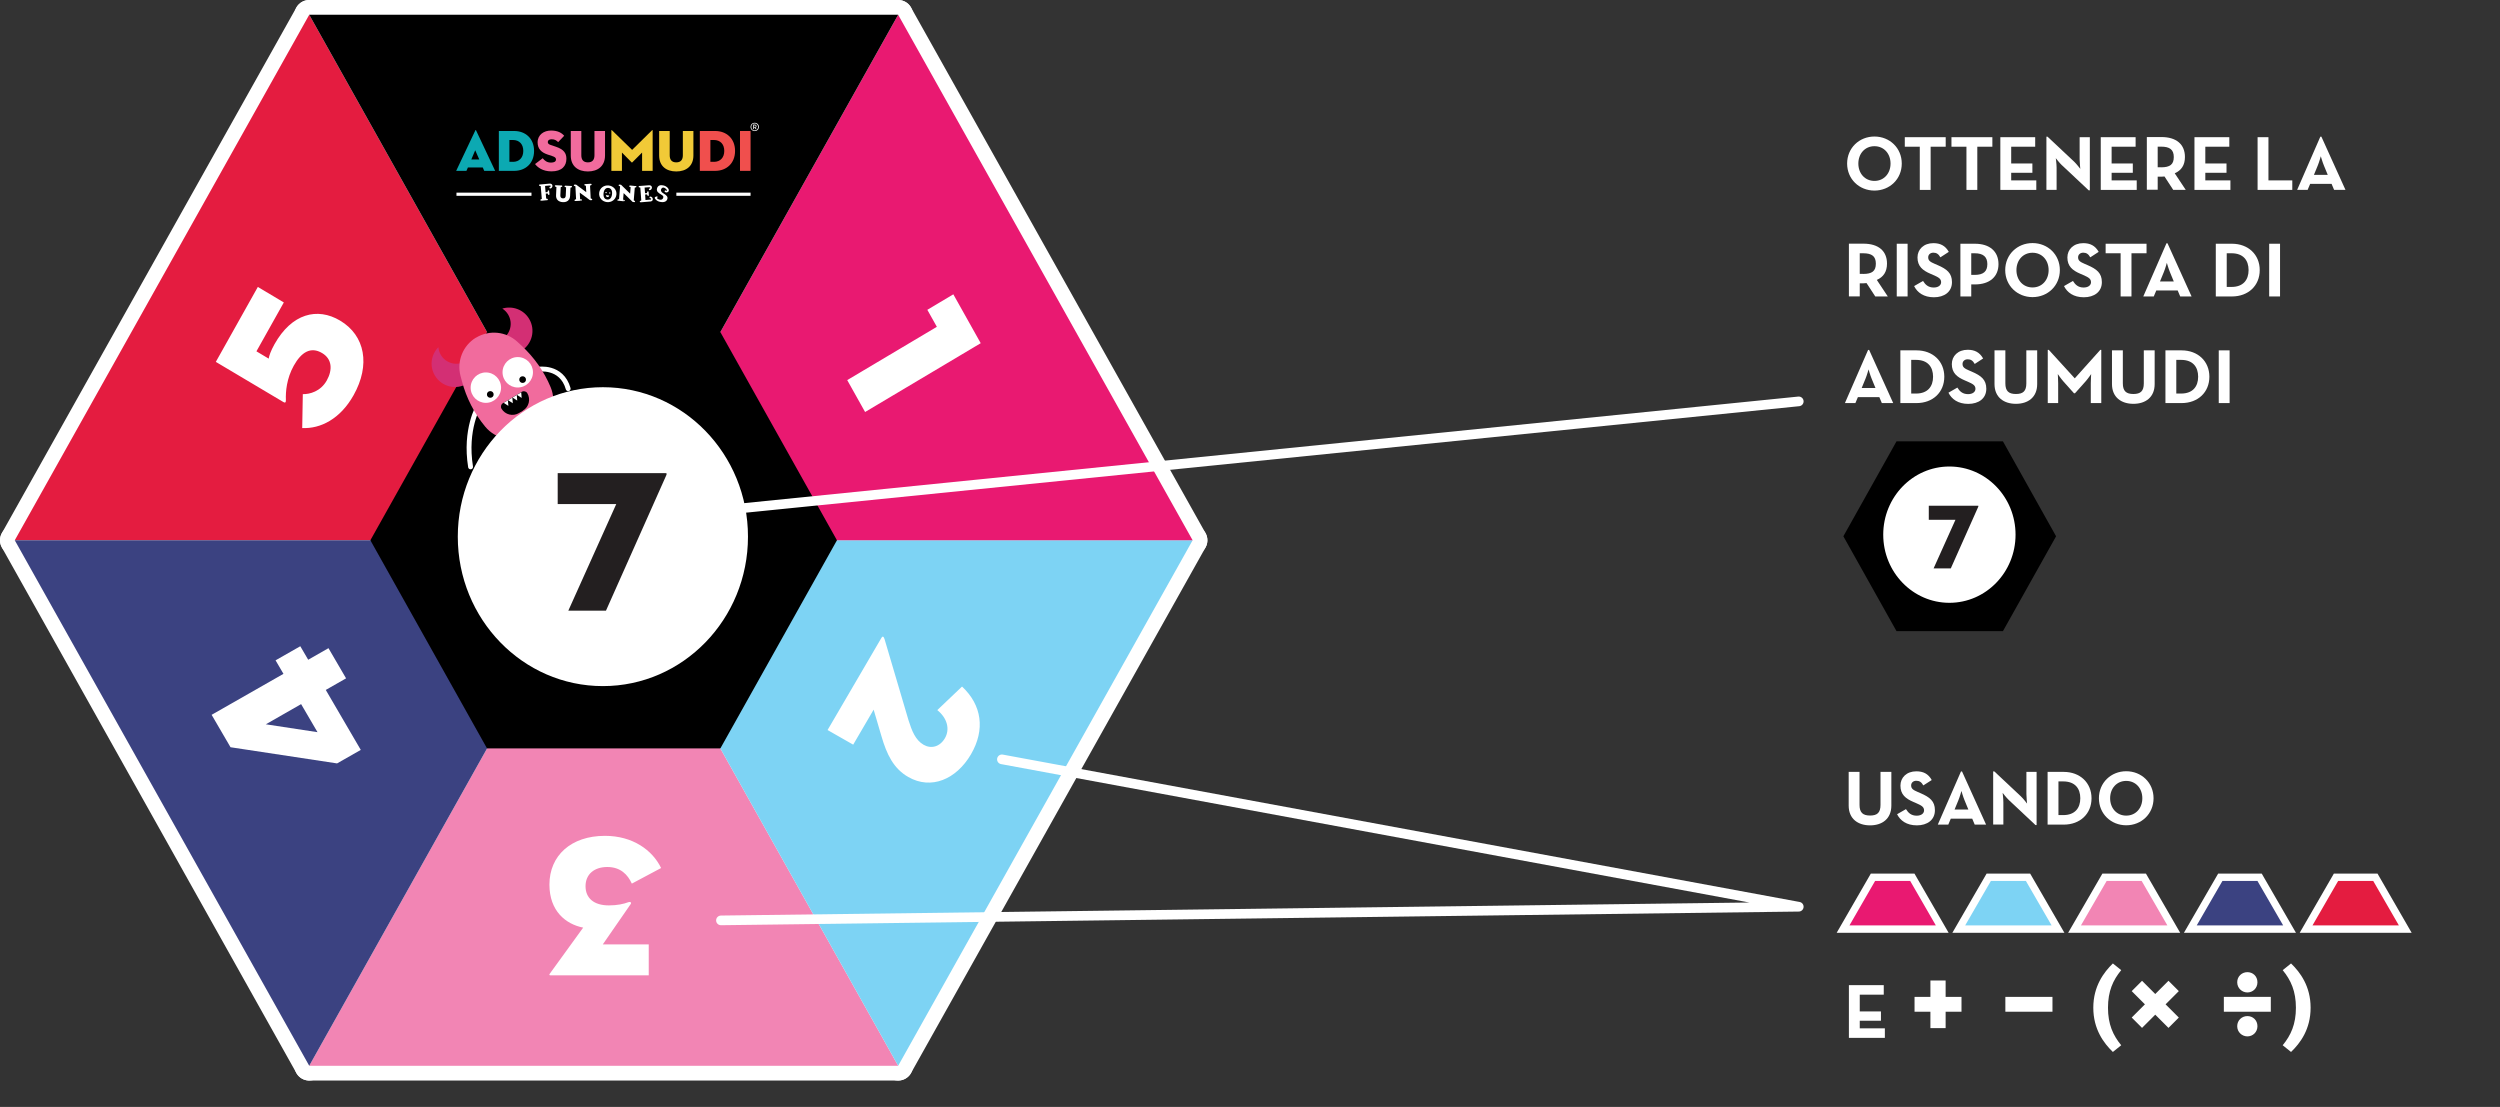 <?xml version="1.0" encoding="UTF-8"?>
<svg id="Layer_1" data-name="Layer 1" xmlns="http://www.w3.org/2000/svg" viewBox="0 0 338.58 149.91">
  <rect x="0" y="0" width="338.58" height="149.91" fill="#333333" stroke="none"/>
  <defs>
    <style>
      .cls-1 {
        stroke-width: .66px;
      }

      .cls-1, .cls-2, .cls-3, .cls-4, .cls-5, .cls-6 {
        stroke-miterlimit: 10;
      }

      .cls-1, .cls-2, .cls-3, .cls-4, .cls-5, .cls-6, .cls-7, .cls-8, .cls-9, .cls-10, .cls-11, .cls-12, .cls-13 {
        stroke: #fff;
      }

      .cls-1, .cls-7 {
        fill: none;
        stroke-linecap: round;
      }

      .cls-2, .cls-14 {
        fill: #7dd3f4;
      }

      .cls-3, .cls-15 {
        fill: #e91971;
      }

      .cls-4, .cls-16 {
        fill: #f285b4;
      }

      .cls-5, .cls-17 {
        fill: #e41c40;
      }

      .cls-6, .cls-18 {
        fill: #3b4281;
      }

      .cls-7 {
        stroke-width: 1.31px;
      }

      .cls-7, .cls-8, .cls-9, .cls-10, .cls-11, .cls-12, .cls-13 {
        stroke-linejoin: round;
      }

      .cls-19, .cls-18, .cls-20, .cls-21, .cls-22, .cls-17, .cls-14, .cls-23, .cls-24, .cls-25, .cls-15, .cls-16, .cls-26 {
        stroke-width: 0px;
      }

      .cls-20 {
        fill: #0ca9b2;
      }

      .cls-21 {
        fill: #231f20;
      }

      .cls-22 {
        fill: #d32f74;
      }

      .cls-23 {
        fill: #fff;
      }

      .cls-24 {
        fill: #f04f4d;
      }

      .cls-25 {
        fill: #f16b9d;
      }

      .cls-26 {
        fill: #f1ca37;
      }

      .cls-8 {
        fill: #f4cb23;
      }

      .cls-8, .cls-9, .cls-10, .cls-11, .cls-12, .cls-13 {
        stroke-width: 4px;
      }

      .cls-9 {
        fill: #02a5b2;
      }

      .cls-10 {
        fill: #e74342;
      }

      .cls-11 {
        fill: #120f0c;
      }

      .cls-12 {
        fill: #154375;
      }

      .cls-13 {
        fill: #ea6598;
      }
    </style>
  </defs>
  <g id="Layer_2" data-name="Layer 2">
    <polygon class="cls-11" points="81.76 73.17 41.88 2 121.64 2 81.76 73.17"/>
    <polygon class="cls-13" points="81.76 73.17 121.64 144.34 41.88 144.34 81.76 73.17"/>
    <polygon class="cls-12" points="81.76 73.17 2 73.17 41.88 2 81.76 73.17"/>
    <polygon class="cls-8" points="81.76 73.17 161.52 73.17 121.64 144.34 81.76 73.17"/>
    <polygon class="cls-9" points="81.76 73.17 41.88 144.34 2 73.17 81.76 73.17"/>
    <polygon class="cls-10" points="81.76 73.17 121.64 2 161.52 73.17 81.76 73.17"/>
  </g>
  <polygon class="cls-16" points="81.76 73.17 121.64 144.34 41.88 144.34 81.76 73.17"/>
  <polygon class="cls-17" points="81.76 73.17 2 73.17 41.88 2 81.76 73.17"/>
  <polygon class="cls-14" points="81.76 73.17 161.52 73.17 121.64 144.34 81.76 73.17"/>
  <polygon class="cls-18" points="81.76 73.17 41.88 144.34 2 73.17 81.76 73.17"/>
  <polygon class="cls-15" points="81.76 73.17 121.64 2 161.52 73.17 81.76 73.17"/>
  <polygon class="cls-19" points="97.56 44.98 65.96 44.98 50.16 73.17 65.96 101.36 97.56 101.36 113.35 73.17 97.56 44.98"/>
  <g>
    <polygon class="cls-19" points="81.76 73.17 41.88 2 121.64 2 81.76 73.17"/>
    <g>
      <g>
        <path class="cls-20" d="M63.18,23.14h-1.4l2.6-5.49c.02-.06.07-.06.09,0l2.59,5.49h-1.48l-.2-.46h-2.01l-.2.46ZM64.36,20.35l-.53,1.25h1.08l-.55-1.25Z"/>
        <path class="cls-20" d="M67.56,17.74h2.07c1.54,0,2.7,1.02,2.7,2.7s-1.16,2.7-2.7,2.7h-2.07v-5.4ZM69.47,21.92c.86,0,1.4-.58,1.4-1.48s-.53-1.48-1.4-1.48h-.48v2.95h.48Z"/>
        <path class="cls-25" d="M72.46,22.22l1.04-.79c.26.33.58.59,1.12.59.42,0,.68-.13.68-.43,0-.23-.17-.34-.53-.46l-.63-.21c-.78-.26-1.33-.74-1.33-1.63,0-1.06.87-1.61,1.82-1.61s1.46.34,1.78.71l-.82.86c-.22-.23-.46-.39-.88-.39-.35,0-.52.16-.52.37s.12.31.38.4l.71.24c1.07.36,1.43.87,1.43,1.63,0,.99-.61,1.71-2.03,1.71-1.2,0-1.89-.56-2.22-1Z"/>
        <path class="cls-25" d="M77.3,21.05v-3.31h1.43v3.29c0,.61.28.96.89.96s.89-.35.89-.96v-3.29h1.43v3.31c0,1.45-.98,2.17-2.32,2.17s-2.32-.71-2.32-2.17Z"/>
        <path class="cls-26" d="M82.8,17.65s.03-.06.07-.02l2.74,2.67,2.71-2.67s.07-.02.07.02v5.49h-1.43v-2.48l-1.34,1.34s-.04.03-.07,0l-1.32-1.34v2.48h-1.43v-5.49Z"/>
        <path class="cls-26" d="M89.27,21.05v-3.31h1.43v3.29c0,.61.28.96.89.96s.89-.35.89-.96v-3.29h1.43v3.31c0,1.45-.98,2.17-2.32,2.17s-2.32-.71-2.32-2.17Z"/>
        <path class="cls-24" d="M94.78,17.74h2.07c1.54,0,2.7,1.02,2.7,2.7s-1.16,2.7-2.7,2.7h-2.07v-5.4ZM96.69,21.92c.86,0,1.4-.58,1.4-1.48s-.53-1.48-1.4-1.48h-.48v2.95h.48Z"/>
        <path class="cls-24" d="M100.22,17.74h1.43v5.4h-1.43v-5.4Z"/>
        <path class="cls-23" d="M101.65,17.19c0-.33.25-.56.56-.56s.57.23.57.56-.26.56-.57.56-.56-.24-.56-.56ZM102.67,17.19c0-.28-.2-.47-.47-.47s-.45.18-.45.47.19.47.45.47.47-.18.47-.47ZM102.46,17.49h-.12l-.1-.15s-.02,0-.04,0h-.08v.15h-.11v-.62h.19c.18,0,.26.11.26.23,0,.08-.04.16-.12.2l.12.18ZM102.2,17.25c.11,0,.15-.05.15-.14s-.04-.14-.15-.14h-.07v.28h.07Z"/>
      </g>
      <rect class="cls-23" x="61.82" y="26.09" width="10.16" height=".43"/>
      <rect class="cls-23" x="91.6" y="26.09" width="10.05" height=".43"/>
      <g>
        <path class="cls-23" d="M77.38,25.18h-.13s-.58-.03-.58-.03h-.13s-.09.03-.09.08c0,.04.02.07.06.09l.16.06-.05,1.11c-.01.25-.13.39-.38.38s-.36-.16-.35-.41l.05-1.11.16-.05s.06-.04.06-.08c0-.05-.04-.09-.09-.1h-.13s-.58-.03-.58-.03h0s-.13,0-.13,0c-.05,0-.09.04-.09.09,0,.04.02.07.06.09l.16.06-.05,1.12c-.03.59.36.9.91.93s.96-.25.99-.84l.05-1.12.16-.05s.06-.04.06-.08c0-.05-.04-.09-.09-.1Z"/>
        <path class="cls-23" d="M74.42,24.87l-1.21.11h-.13s-.09.06-.08.11c0,.04.03.07.07.08l.16.04.15,1.73-.15.07s-.06.05-.05.09c0,.05.05.09.1.08h.13s.58-.06.58-.06h.13s.09-.06.08-.11c0-.04-.03-.07-.07-.08l-.16-.04-.06-.67.26-.02.07.16s.05.06.09.05c.05,0,.09-.05.08-.1v-.13s-.03-.19-.03-.19v-.13c-.02-.05-.06-.09-.11-.08-.04,0-.07.03-.08.07l-.04.17-.26.02-.07-.86.53-.05h.14c.05-.02.1.02.1.07h0c0,.05-.03.1-.08.1h0c-.1,0-.14.14-.06.21h0s.07.03.11.02c.16-.05.27-.2.26-.38h0c-.02-.2-.19-.3-.38-.28Z"/>
        <path class="cls-23" d="M87.98,25.53c-.1,0-.14.14-.06.2.03.03.07.04.11.02.16-.04.27-.2.26-.37h0c-.01-.2-.18-.3-.38-.29l-1.21.09h-.13s-.09.06-.08.11c0,.04.03.07.07.08l.16.04.13,1.74-.16.07s-.06.05-.05.09c0,.05.05.09.1.08h.13s1.21-.1,1.21-.1c.2-.01.35-.14.33-.34h0c-.01-.17-.15-.31-.31-.33-.04,0-.08.01-.11.04-.07.08,0,.2.09.19.05,0,.1.04.1.09s-.03.1-.09.1h-.14s-.53.05-.53.05l-.05-.74.26-.02.07.16s.05.06.09.05c.05,0,.09-.05.08-.1v-.13s-.02-.19-.02-.19v-.13c-.01-.05-.06-.09-.11-.08-.04,0-.07.03-.08.07l-.04.17-.26.02h0s-.06-.77-.06-.77l.53-.04h.14c.05-.01.1.02.1.08s-.03.1-.09.1Z"/>
        <g>
          <path class="cls-23" d="M78.74,27l-.16-.05v.23s.14,0,.14,0c.05,0,.09-.05.09-.1,0-.04-.03-.07-.06-.08Z"/>
          <path class="cls-23" d="M80.16,26.93l-.16-.05-.09-1.74.16-.07s.06-.05.06-.09c0-.05-.05-.09-.1-.09h-.13s-.55.04-.55.04h-.13s-.09.05-.09.1c0,.04.03.07.06.08l.16.05.05.87-1.35-1.01s-.05-.02-.07-.02h-.05s0,0,0,0h-.13s-.09.05-.09.1c0,.04.03.07.06.08l.16.05.09,1.74-.16.07s-.06.05-.06.09c0,.05.05.09.1.09h.13s0,0,0,0l.55-.03-.06-1.1,1.35,1s.05.02.07.02h.05s.13,0,.13,0c.05,0,.09-.05.09-.1,0-.04-.03-.07-.06-.08Z"/>
        </g>
        <g>
          <path class="cls-23" d="M84.56,27.09l-.15-.07-.02.23h.13s.09-.02.1-.07c0-.04-.02-.07-.05-.09Z"/>
          <path class="cls-23" d="M85.98,27.21l-.15-.07.14-1.73.16-.04s.06-.04.07-.08c0-.05-.03-.09-.08-.1h-.13s-.55-.06-.55-.06h-.13s-.09.02-.1.07c0,.04.02.07.05.09l.15.07-.07.87-1.21-1.19s-.04-.03-.07-.03h-.05s-.13-.01-.13-.01c-.05,0-.09.03-.1.08,0,.04.02.07.05.09l.15.07-.14,1.73-.16.04s-.06.04-.07.08c0,.05.03.09.08.1h.13s.55.06.55.06l.09-1.1,1.2,1.18s.04.03.07.03h.05s.13.02.13.02c.05,0,.09-.03.1-.08,0-.04-.02-.07-.05-.09Z"/>
        </g>
        <path class="cls-23" d="M89.8,26.16c-.24-.14-.31-.33-.28-.47.04-.18.19-.32.37-.28.16.04.29.13.44.34.02.03.01.07-.02.08h0s-.08.02-.11-.01c-.07-.07-.2-.02-.19.09,0,.04.03.08.06.1.14.09.32.07.44-.05h0c.07-.08.09-.19.06-.29-.05-.15-.19-.28-.23-.32-.12-.1-.28-.19-.51-.24-.38-.09-.75,0-.85.42s.21.6.53.8c.26.16.37.23.32.42-.05.23-.23.35-.5.29-.17-.04-.28-.11-.36-.2-.01-.01,0-.03,0-.04l.06-.04s.04-.05.04-.08c0-.06-.07-.09-.12-.08l-.18.06c-.09.03-.13.14-.08.22.14.21.35.38.66.45.56.13.95-.02,1.04-.41.06-.27-.08-.46-.59-.76Z"/>
        <g>
          <path class="cls-23" d="M81.15,26.11c.07-.66.66-1.06,1.29-.99s1.12.59,1.04,1.25-.66,1.07-1.29,1-1.12-.59-1.04-1.26ZM82.89,26.3c.05-.47-.12-.81-.49-.85s-.61.26-.66.72c-.05.5.12.81.49.85s.6-.22.66-.73Z"/>
          <g>
            <circle class="cls-23" cx="82.08" cy="26.08" r=".09"/>
            <circle class="cls-23" cx="82.58" cy="26.14" r=".09"/>
          </g>
          <path class="cls-23" d="M82.06,26.43c-.01.13.08.24.2.26s.24-.08.25-.21l-.46-.05Z"/>
        </g>
      </g>
    </g>
  </g>
  <path class="cls-23" d="M89.53,117.56l-3.96,2.11c-.56-1.23-1.54-2.25-3.32-2.25s-2.95.99-2.95,2.6,1.12,2.6,3.16,2.6c1.14,0,1.99-.19,2.66-.44.24-.08.45.03.29.27l-3.77,5.45h6.22v4.19h-13.32c-.13,0-.19-.08-.08-.22l4.52-6.24c-2.37-.47-4.57-2.25-4.57-5.83,0-3.92,2.92-6.6,7.52-6.6,3.77,0,6.43,1.94,7.6,4.35Z"/>
  <path class="cls-23" d="M40.93,57.95l.08-4.57c.94.02,2.42-.37,3.25-1.86.81-1.45.71-2.9-.63-3.7-1.54-.92-2.82-.13-3.84,1.7-.97,1.73-1.12,3.54-1.07,4.65.01.36-.11.41-.32.29l-9.17-5.45,5.69-10.15,3.52,2.1-3.71,6.62,1.66.99c.06-.38.26-1.01.79-1.96,2.33-4.15,5.79-5.03,8.88-3.19,3.41,2.03,4.12,6.02,1.83,10.1-1.79,3.2-4.47,4.58-6.98,4.45Z"/>
  <path class="cls-23" d="M126.88,44.26l-1.29-2.3,3.52-2.1,3.71,6.62-15.66,9.32-2.42-4.32,12.14-7.22Z"/>
  <path class="cls-23" d="M119.77,86.47l3.27,11.07c.45,1.41.92,2.68,2.05,3.33,1.02.58,2.19.28,2.88-.89.7-1.2.34-2.71-1.03-3.81l3.35-3.19c2.69,2.51,3.16,5.84,1.21,9.18-1.99,3.4-5.4,4.84-8.49,3.07-2-1.14-2.92-3.07-3.64-5.55l-1.05-3.57-2.77,4.74-3.47-1.98,7.31-12.51c.12-.21.29-.18.37.12Z"/>
  <path class="cls-23" d="M44.49,87.79l2.38,4.08-2.75,1.57,4.74,8.12-3.21,1.83-14.43-2.19-2.56-4.39,9.73-5.55-1.07-1.83,3.35-1.91,1.07,1.83,2.75-1.57ZM35.98,98.09l7.02,1.07-2.22-3.8-4.79,2.74Z"/>
  <g>
    <path class="cls-1" d="M72.88,50.01s3.17-.54,4.07,2.63"/>
    <g>
      <path class="cls-1" d="M64.81,54.98s-1.9,3.15-1.08,8.25"/>
      <g>
        <line class="cls-1" x1="73.4" y1="56.66" x2="75.11" y2="59.49"/>
        <line class="cls-1" x1="70.01" y1="58.7" x2="71.71" y2="61.54"/>
      </g>
      <g>
        <path class="cls-22" d="M63.07,48.91c-1.16.7-2.66.33-3.36-.83-.2-.33-.31-.7-.34-1.06-1,1.01-1.23,2.6-.46,3.86.9,1.5,2.85,1.98,4.35,1.08s1.98-2.85,1.08-4.35c-.04-.07-.09-.14-.14-.21-.15.61-.53,1.16-1.11,1.51Z"/>
        <path class="cls-22" d="M67.98,45.95c1.16-.7,1.53-2.2.83-3.36-.2-.33-.47-.6-.78-.8,1.36-.41,2.87.12,3.63,1.39.9,1.5.42,3.44-1.08,4.35-1.5.9-3.44.42-4.35-1.08-.04-.07-.08-.15-.12-.22.61.15,1.27.07,1.85-.28Z"/>
      </g>
      <path class="cls-25" d="M64.49,45.72h0c1.78-1.07,4.05-.84,5.58.57l.56.52c1.7,1.57,3.05,3.48,3.94,5.62h0c.9,2.14.09,4.61-1.89,5.81l-.95.57c-1.99,1.2-4.55.76-6.03-1.04h0c-1.47-1.79-2.54-3.87-3.13-6.11l-.2-.74c-.53-2.01.32-4.13,2.1-5.2Z"/>
      <g>
        <circle class="cls-23" cx="70.12" cy="50.42" r="2.06"/>
        <circle class="cls-23" cx="65.8" cy="52.5" r="2.06"/>
        <circle class="cls-19" cx="66.4" cy="53.42" r=".45"/>
        <circle class="cls-19" cx="70.78" cy="51.41" r=".45"/>
      </g>
      <path class="cls-19" d="M70.83,55.62l-.54.32c-.82.49-1.88.23-2.37-.59h0c-.15-.25-.07-.59.18-.74l2.57-1.55c.25-.15.59-.07.74.18h0c.49.82.23,1.88-.59,2.37Z"/>
      <g>
        <polygon class="cls-23" points="68.85 54.97 68.21 54.56 68.79 54.21 68.85 54.97"/>
        <polygon class="cls-23" points="69.45 54.61 68.81 54.2 69.39 53.85 69.45 54.61"/>
        <polygon class="cls-23" points="70.05 54.25 69.41 53.84 69.99 53.49 70.05 54.25"/>
        <polygon class="cls-23" points="70.65 53.89 70 53.48 70.59 53.13 70.65 53.89"/>
      </g>
    </g>
  </g>
  <ellipse class="cls-23" cx="81.65" cy="72.68" rx="19.65" ry="20.24"/>
  <path class="cls-21" d="M83.45,68.27h-7.92v-4.19h14.62c.13,0,.19.05.08.3l-8.16,18.32h-5.1l6.49-14.43Z"/>
  <polyline class="cls-7" points="97.64 124.65 243.61 122.8 135.69 102.84"/>
  <g>
    <polygon class="cls-6" points="296.64 125.83 300.7 118.81 306.02 118.81 310.08 125.83 296.64 125.83"/>
    <polygon class="cls-5" points="312.32 125.83 316.37 118.81 321.7 118.81 325.75 125.83 312.32 125.83"/>
    <polygon class="cls-4" points="280.96 125.83 285.02 118.81 290.34 118.81 294.4 125.83 280.96 125.83"/>
    <polygon class="cls-2" points="265.28 125.83 269.34 118.81 274.66 118.81 278.72 125.83 265.28 125.83"/>
    <polygon class="cls-3" points="249.61 125.83 253.66 118.81 258.99 118.81 263.04 125.83 249.61 125.83"/>
  </g>
  <line class="cls-7" x1="97.21" y1="69.16" x2="243.61" y2="54.36"/>
  <g>
    <polygon class="cls-19" points="271.26 59.77 256.85 59.77 249.65 72.63 256.85 85.48 271.26 85.48 278.46 72.63 271.26 59.77"/>
    <ellipse class="cls-23" cx="264.01" cy="72.41" rx="8.96" ry="9.23"/>
    <path class="cls-21" d="M264.83,70.4h-3.61v-1.91h6.66c.06,0,.08.02.04.14l-3.72,8.35h-2.33l2.96-6.58Z"/>
  </g>
  <g id="it">
    <g>
      <path class="cls-23" d="M250.37,109.1v-4.56h1.47v4.47c0,1.04.45,1.44,1.43,1.44s1.41-.4,1.41-1.44v-4.47h1.47v4.56c0,1.8-1.25,2.68-2.88,2.68s-2.9-.87-2.9-2.68Z"/>
      <path class="cls-23" d="M256.93,110.27l1.2-.69c.31.51.72.89,1.45.89.61,0,1-.3,1-.72,0-.5-.4-.68-1.07-.98l-.37-.16c-1.06-.45-1.76-1.02-1.76-2.21,0-1.1.84-1.94,2.15-1.94.93,0,1.61.32,2.09,1.18l-1.14.73c-.25-.45-.53-.63-.95-.63s-.7.27-.7.63c0,.44.27.62.9.89l.37.16c1.25.54,1.95,1.08,1.95,2.31,0,1.32-1.04,2.05-2.44,2.05s-2.25-.65-2.68-1.5Z"/>
      <path class="cls-23" d="M265.59,104.48h.13l3.26,7.2h-1.54l-.34-.81h-2.9l-.34.81h-1.42l3.14-7.2ZM266.58,109.64l-.51-1.24c-.21-.5-.43-1.28-.43-1.28,0,0-.21.78-.42,1.28l-.51,1.24h1.88Z"/>
      <path class="cls-23" d="M272.07,108.36c-.36-.34-.85-.98-.85-.98,0,0,.1.79.1,1.3v2.99h-1.38v-7.2h.15l3.6,3.38c.35.33.84.98.84.98,0,0-.09-.81-.09-1.3v-2.99h1.38v7.2h-.15l-3.6-3.38Z"/>
      <path class="cls-23" d="M277.31,104.54h2.19c2.19,0,3.76,1.46,3.76,3.57s-1.55,3.57-3.76,3.57h-2.19v-7.14ZM279.43,110.39c1.58,0,2.31-.95,2.31-2.28s-.72-2.28-2.31-2.28h-.65v4.56h.65Z"/>
      <path class="cls-23" d="M284.26,108.11c0-2.11,1.64-3.66,3.7-3.66s3.7,1.55,3.7,3.66-1.64,3.66-3.7,3.66-3.7-1.55-3.7-3.66ZM290.14,108.11c0-1.33-.88-2.35-2.18-2.35s-2.18,1.02-2.18,2.35.88,2.35,2.18,2.35,2.18-1.02,2.18-2.35Z"/>
      <path class="cls-23" d="M250.4,133.42h4.72v1.29h-3.25v2.27h2.87v1.26h-2.87v1.03h3.4v1.29h-4.87v-7.14Z"/>
      <path class="cls-23" d="M263.5,139.24h-2.06v-2.22h-2.15v-2.01h2.15v-2.22h2.06v2.22h2.15v2.01h-2.15v2.22Z"/>
      <path class="cls-23" d="M271.59,135.01h6.38v2.01h-6.38v-2.01Z"/>
      <path class="cls-23" d="M283.5,136.48c0-2.91,1.42-4.8,2.65-6l1.13.91c-1.12,1.36-1.79,2.86-1.79,5.09s.67,3.72,1.79,5.08l-1.13.91c-1.23-1.19-2.65-3.07-2.65-5.99Z"/>
      <path class="cls-23" d="M290.1,139.21l-1.4-1.4,1.79-1.79-1.79-1.79,1.4-1.4,1.79,1.79,1.79-1.79,1.4,1.4-1.79,1.79,1.79,1.79-1.4,1.4-1.79-1.79-1.79,1.79Z"/>
      <path class="cls-23" d="M301.18,135.01h6.36v2.01h-6.36v-2.01ZM302.99,133.03c0-.8.63-1.37,1.38-1.37s1.36.56,1.36,1.37-.63,1.38-1.36,1.38-1.38-.58-1.38-1.38ZM302.99,138.98c0-.8.63-1.37,1.38-1.37s1.36.56,1.36,1.37-.63,1.38-1.36,1.38-1.38-.58-1.38-1.38Z"/>
      <path class="cls-23" d="M309.15,141.56c1.12-1.36,1.79-2.86,1.79-5.08s-.67-3.73-1.79-5.09l1.13-.91c1.23,1.19,2.65,3.07,2.65,6s-1.41,4.8-2.65,5.99l-1.13-.91Z"/>
    </g>
    <g>
      <path class="cls-23" d="M250.16,22.15c0-2.11,1.64-3.66,3.7-3.66s3.7,1.55,3.7,3.66-1.64,3.66-3.7,3.66-3.7-1.55-3.7-3.66ZM256.04,22.15c0-1.33-.88-2.35-2.18-2.35s-2.18,1.02-2.18,2.35.88,2.35,2.18,2.35,2.18-1.02,2.18-2.35Z"/>
      <path class="cls-23" d="M260.01,19.87h-2.04v-1.29h5.54v1.29h-2.04v5.85h-1.47v-5.85Z"/>
      <path class="cls-23" d="M266.33,19.87h-2.04v-1.29h5.54v1.29h-2.04v5.85h-1.47v-5.85Z"/>
      <path class="cls-23" d="M270.91,18.58h4.72v1.29h-3.25v2.27h2.87v1.26h-2.87v1.03h3.4v1.29h-4.87v-7.14Z"/>
      <path class="cls-23" d="M279.27,22.4c-.36-.34-.85-.98-.85-.98,0,0,.11.79.11,1.3v2.99h-1.38v-7.2h.15l3.6,3.38c.35.33.84.98.84.98,0,0-.09-.81-.09-1.3v-2.99h1.38v7.2h-.15l-3.6-3.38Z"/>
      <path class="cls-23" d="M284.51,18.58h4.72v1.29h-3.25v2.27h2.87v1.26h-2.87v1.03h3.4v1.29h-4.87v-7.14Z"/>
      <path class="cls-23" d="M296.02,25.71h-1.7l-1.18-1.81c-.14.02-.28.03-.42.03h-.5v1.77h-1.47v-7.14h1.97c2,0,3.19.96,3.19,2.7,0,1.11-.49,1.82-1.38,2.21l1.48,2.23ZM292.68,22.66c1.2,0,1.72-.38,1.72-1.39s-.55-1.41-1.72-1.41h-.46v2.79h.46Z"/>
      <path class="cls-23" d="M297.2,18.58h4.72v1.29h-3.25v2.27h2.87v1.26h-2.87v1.03h3.4v1.29h-4.87v-7.14Z"/>
      <path class="cls-23" d="M305.75,18.58h1.47v5.85h3.23v1.29h-4.7v-7.14Z"/>
      <path class="cls-23" d="M314.26,18.51h.13l3.26,7.2h-1.54l-.34-.81h-2.9l-.34.81h-1.42l3.14-7.2ZM315.25,23.68l-.51-1.24c-.21-.5-.43-1.28-.43-1.28,0,0-.21.78-.42,1.28l-.51,1.24h1.88Z"/>
      <path class="cls-23" d="M255.67,40.15h-1.7l-1.18-1.81c-.14.02-.28.03-.42.03h-.5v1.77h-1.47v-7.14h1.97c2,0,3.19.96,3.19,2.7,0,1.11-.49,1.82-1.38,2.21l1.48,2.23ZM252.33,37.1c1.2,0,1.72-.38,1.72-1.39s-.55-1.41-1.72-1.41h-.46v2.79h.46Z"/>
      <path class="cls-23" d="M256.88,33.01h1.47v7.14h-1.47v-7.14Z"/>
      <path class="cls-23" d="M259.24,38.74l1.2-.69c.31.51.72.89,1.45.89.61,0,1-.3,1-.72,0-.5-.4-.68-1.07-.98l-.37-.16c-1.06-.45-1.76-1.02-1.76-2.21,0-1.1.84-1.94,2.15-1.94.93,0,1.61.33,2.09,1.18l-1.14.74c-.25-.45-.53-.63-.95-.63s-.7.27-.7.63c0,.44.27.62.9.89l.37.16c1.25.54,1.95,1.08,1.95,2.31,0,1.32-1.04,2.05-2.44,2.05s-2.25-.65-2.68-1.5Z"/>
      <path class="cls-23" d="M265.5,33.01h1.97c2,0,3.19,1.04,3.19,2.76s-1.21,2.75-3.19,2.75h-.5v1.63h-1.47v-7.14ZM267.43,37.23c1.2,0,1.72-.48,1.72-1.46s-.55-1.47-1.72-1.47h-.46v2.93h.46Z"/>
      <path class="cls-23" d="M271.57,36.58c0-2.11,1.64-3.66,3.7-3.66s3.7,1.55,3.7,3.66-1.64,3.66-3.7,3.66-3.7-1.55-3.7-3.66ZM277.45,36.58c0-1.33-.88-2.35-2.18-2.35s-2.18,1.02-2.18,2.35.88,2.35,2.18,2.35,2.18-1.02,2.18-2.35Z"/>
      <path class="cls-23" d="M279.54,38.74l1.2-.69c.32.51.72.89,1.45.89.61,0,1-.3,1-.72,0-.5-.4-.68-1.07-.98l-.37-.16c-1.06-.45-1.76-1.02-1.76-2.21,0-1.1.84-1.94,2.15-1.94.93,0,1.61.33,2.09,1.18l-1.14.74c-.25-.45-.53-.63-.95-.63s-.7.27-.7.63c0,.44.27.62.9.89l.37.16c1.25.54,1.95,1.08,1.95,2.31,0,1.32-1.04,2.05-2.44,2.05s-2.25-.65-2.68-1.5Z"/>
      <path class="cls-23" d="M287.21,34.3h-2.04v-1.29h5.54v1.29h-2.04v5.85h-1.47v-5.85Z"/>
      <path class="cls-23" d="M293.42,32.95h.13l3.26,7.2h-1.54l-.34-.81h-2.9l-.34.81h-1.42l3.14-7.2ZM294.4,38.12l-.51-1.24c-.21-.5-.43-1.28-.43-1.28,0,0-.21.78-.42,1.28l-.51,1.24h1.88Z"/>
      <path class="cls-23" d="M300.09,33.01h2.19c2.19,0,3.76,1.46,3.76,3.57s-1.55,3.57-3.76,3.57h-2.19v-7.14ZM302.22,38.86c1.58,0,2.31-.95,2.31-2.28s-.72-2.28-2.31-2.28h-.65v4.56h.65Z"/>
      <path class="cls-23" d="M307.32,33.01h1.47v7.14h-1.47v-7.14Z"/>
      <path class="cls-23" d="M253.01,47.39h.13l3.26,7.2h-1.54l-.34-.81h-2.9l-.34.81h-1.42l3.14-7.2ZM254,52.55l-.51-1.24c-.21-.5-.43-1.28-.43-1.28,0,0-.21.78-.42,1.28l-.51,1.24h1.88Z"/>
      <path class="cls-23" d="M257.37,47.45h2.19c2.19,0,3.76,1.46,3.76,3.57s-1.55,3.57-3.76,3.57h-2.19v-7.14ZM259.49,53.3c1.58,0,2.31-.95,2.31-2.28s-.72-2.28-2.31-2.28h-.65v4.56h.65Z"/>
      <path class="cls-23" d="M263.89,53.18l1.2-.69c.31.51.72.89,1.45.89.61,0,1-.3,1-.72,0-.5-.4-.68-1.07-.98l-.37-.16c-1.06-.45-1.76-1.02-1.76-2.21,0-1.1.84-1.94,2.15-1.94.93,0,1.61.33,2.09,1.18l-1.14.74c-.25-.45-.53-.63-.95-.63s-.7.27-.7.63c0,.44.27.62.9.89l.37.16c1.25.54,1.95,1.08,1.95,2.31,0,1.32-1.04,2.05-2.44,2.05s-2.25-.65-2.68-1.5Z"/>
      <path class="cls-23" d="M270.12,52.01v-4.56h1.47v4.47c0,1.04.45,1.44,1.43,1.44s1.41-.4,1.41-1.44v-4.47h1.47v4.56c0,1.81-1.25,2.68-2.88,2.68s-2.9-.87-2.9-2.68Z"/>
      <path class="cls-23" d="M277.35,47.38h.12l3.52,3.86,3.46-3.86h.13v7.21h-1.42v-2.68c0-.48.05-1.25.05-1.25,0,0-.43.63-.77,1.01l-1.42,1.59h-.14l-1.42-1.59c-.34-.38-.77-1.01-.77-1.01,0,0,.05.77.05,1.25v2.68h-1.41v-7.21Z"/>
      <path class="cls-23" d="M286.03,52.01v-4.56h1.47v4.47c0,1.04.45,1.44,1.43,1.44s1.41-.4,1.41-1.44v-4.47h1.47v4.56c0,1.81-1.25,2.68-2.88,2.68s-2.9-.87-2.9-2.68Z"/>
      <path class="cls-23" d="M293.27,47.45h2.19c2.19,0,3.76,1.46,3.76,3.57s-1.55,3.57-3.76,3.57h-2.19v-7.14ZM295.39,53.3c1.58,0,2.31-.95,2.31-2.28s-.72-2.28-2.31-2.28h-.65v4.56h.65Z"/>
      <path class="cls-23" d="M300.49,47.45h1.47v7.14h-1.47v-7.14Z"/>
    </g>
  </g>
</svg>